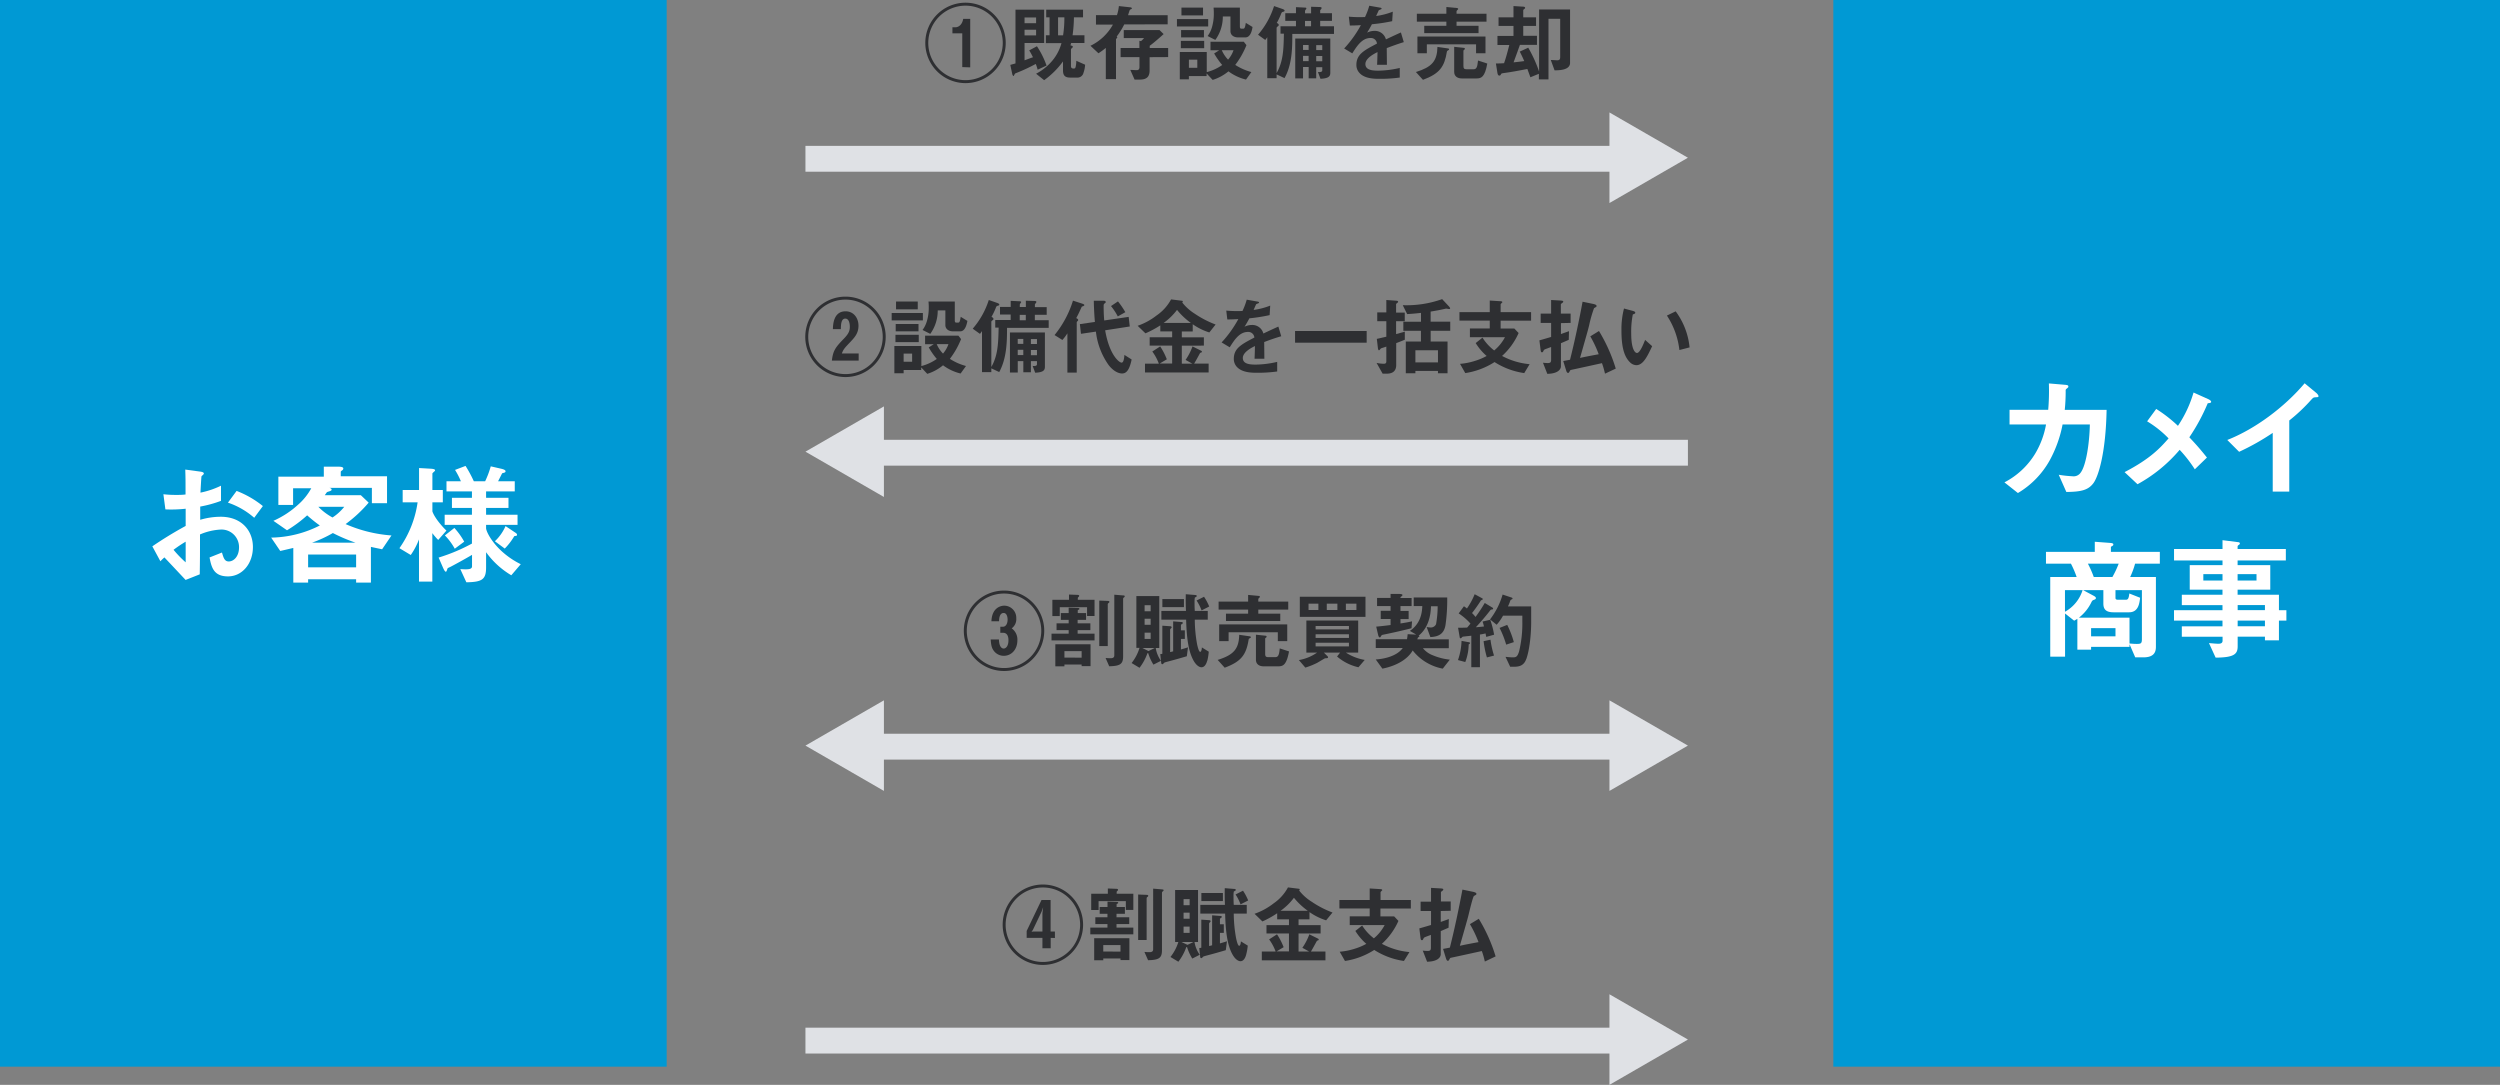 <?xml version="1.0" encoding="UTF-8"?> <svg xmlns="http://www.w3.org/2000/svg" viewBox="0 0 825 358"><rect x="0" y="0" width="825" height="358" fill="#808080" stroke="none"/><defs><style>.cls-1{fill:none;stroke:#dfe1e5;stroke-miterlimit:10;stroke-width:8.53px;}.cls-2{fill:#dfe1e5;}.cls-3{fill:#2e2f32;}.cls-4{fill:#0099d4;}.cls-5{fill:#fff;}</style></defs><title>finance03_img1</title><g id="レイヤー_2" data-name="レイヤー 2"><g id="割賦バックol"><line class="cls-1" x1="265.8" y1="52.4" x2="541.58" y2="52.4"></line><polygon class="cls-2" points="557.01 52.05 531.12 37.11 531.12 67 557.01 52.05"></polygon><path class="cls-3" d="M318.62,27.43a13.27,13.27,0,1,1,13.27-13.27A13.26,13.26,0,0,1,318.62,27.43Zm0-25.56a12.29,12.29,0,1,0,12.29,12.29A12.3,12.3,0,0,0,318.62,1.87Zm-1.07,20.27V11H314.3V9h1c1,0,2.24-.84,2.55-2.77h2.32v16Z"></path><path class="cls-3" d="M342.42,23a15.46,15.46,0,0,0-.62-1.9,59.11,59.11,0,0,1-6.44,3,.76.76,0,0,0-.56.45c-.25.5-.25.53-.36.53s-.31-.34-.37-.53l-.67-3.14c1-.28,1.32-.36,1.71-.48V3.19h9.46v11H338.1V19.9c1.66-.59,2.3-.87,2.78-1a22.48,22.48,0,0,0-1.24-2.27l2.55-1.37a28.71,28.71,0,0,1,3.17,6.38Zm-.51-17.24H338.1v1.9h3.81Zm0,4.06H338.1v1.87h3.81ZM357.56,24a2.05,2.05,0,0,1-2.24,1.6h-2.24c-1.59,0-2.29-.7-2.29-2.33v-3a27.57,27.57,0,0,1-6.22,6.19l-2.66-2.13A17.73,17.73,0,0,0,347.29,20a15.37,15.37,0,0,0,3-5.77h-5.15V11.64h1.21V5.71h-1.1V3.19H357.4V5.71h-3a46.92,46.92,0,0,1-.45,5.93h3.92v2.55h-4.4c-.05.2-.16.59-.22.76l.42.14c.28.08.36.19.36.36a.39.39,0,0,1-.19.31c-.39.39-.42.45-.42.64v5.43c0,.62.39.79.87.79s.56-.14.67-.56a9,9,0,0,0,.22-2l2.91,1.29A9.55,9.55,0,0,1,357.56,24Zm-8.4-18.28v5.93h1.66a36.92,36.92,0,0,0,.42-5.93Z"></path><path class="cls-3" d="M371,8.06a25.06,25.06,0,0,1-2.49,4,.38.38,0,0,1,.19.31c0,.11-.42.47-.42.59V26.12h-3.36V15.81a26.61,26.61,0,0,1-2.43,1.77l-2.64-2.47a16.87,16.87,0,0,0,7.42-7h-5.6V5h6.92a13.54,13.54,0,0,0,.64-3l3.53.39c.17,0,.76.06.76.37,0,.11-.06.16-.28.28a.76.76,0,0,0-.42.3c-.09.14-.48,1.4-.56,1.68h13.07v3Zm8.37,10.81v4.39c0,2-.92,3-3.16,3h-1.8L373,23.07c.72,0,1.51.08,2.1.08s.92-.28.92-1v-3.3h-6.22v-3H376V13.46l.53.11a6.73,6.73,0,0,0,1-1h-6.69V9.93h11.81L384,11.25c-1.37,1.23-3.11,2.77-4.59,3.86v.73h6.08v3Z"></path><path class="cls-3" d="M388.39,8.73V6.29H398.7V8.73Zm22.79,17.53a15.86,15.86,0,0,1-5.79-2.72,15.09,15.09,0,0,1-5.21,2.83l-2-2.13v.87h-5.85v1.06h-3v-9h8.9v6.63a15.59,15.59,0,0,0,5.1-2.35,24.72,24.72,0,0,1-2.66-3.81l1.68-1.06h-2.89v-2.8h11l.87,1.12a27.49,27.49,0,0,1-3.7,6.52,18.77,18.77,0,0,0,5.32,2.36ZM389.68,15.9V13.49h7.7V15.9Zm.08-3.56V9.93h7.54v2.41Zm.12-7.25V2.51H397V5.09Zm5.23,14.59h-2.77v2.69h2.77ZM411,12.34h-2.46c-1.43,0-2.49-.78-2.49-2.07V5.43h-2.52a13.08,13.08,0,0,1-2.47,7.75l-2.54-1.29a9.29,9.29,0,0,0,1.37-2.71,15.65,15.65,0,0,0,.67-4.82c0-.56,0-.75-.08-1.85h8.68V8.76c0,.61.25.7.47.7h.65c.5,0,.61-.59.84-1.91l2.21,1.35C413.23,9.74,412.75,12.34,411,12.34Zm-7.81,4.23a10.5,10.5,0,0,0,2.07,3.11,9.23,9.23,0,0,0,1.8-3.11Z"></path><path class="cls-3" d="M426.46,11.19c0,4.4,0,10-2.57,14.59l-2.61-1.23v1.26H418.2V12.26a6.33,6.33,0,0,1-.67.92l-2.38-1.71A27,27,0,0,0,420.44,2l2.89,1s.59.22.59.5a.38.38,0,0,1-.31.34c-.62.14-.65.22-.9.86a20.86,20.86,0,0,1-1.37,2.86c.42.22.64.39.64.67s-.11.31-.36.51-.34.36-.34.47v14.9c2.19-3.84,2.3-7.73,2.41-13h-1.12V8.67h5.1V6.88h-3.53V4.36h3.53v-2l2.85.14c.4,0,.59.08.59.25a.78.78,0,0,1-.22.42.81.81,0,0,0-.23.48v.75h2V2.23l2.86.09c.33,0,.61.08.61.31a.67.67,0,0,1-.19.42c-.23.25-.28.33-.28.44v.87h3.89V6.88h-3.89V8.67h4.56v2.52ZM435.76,26l-.84-2.24c.81.08,1.43,0,1.43-.59v-1h-2v3.67h-2.49V22.11H430v3.76h-2.57V12.71H439V24.05C439,25.25,438.36,25.87,435.76,26Zm-3.92-11.15H430v1.63h1.85Zm0,3.59H430v1.73h1.85Zm.81-11.54h-2V8.67h2Zm3.7,8h-2v1.63h2Zm0,3.59h-2v1.73h2Z"></path><path class="cls-3" d="M457.63,15.87c0,1.09.05,4.56.05,5.52h-3.24c.08-1.6.11-3,.14-4.2-1.07.53-4,2-4,3.94s2.15,2.19,4.2,2.19a32.47,32.47,0,0,0,7.14-.9v3.17a46.34,46.34,0,0,1-6.66.42c-1.57,0-4.82,0-6.58-1.88a3.81,3.81,0,0,1-1.07-2.74c0-3.48,2.58-4.79,6.78-7a2,2,0,0,0-2.13-1.85c-2.74,0-4.42,2.55-6,5.07L443.57,16a37.32,37.32,0,0,0,5.52-7.7c-1.6.09-2.47.12-3.64.12l-.34-2.92a39.87,39.87,0,0,0,5.35.12,22.42,22.42,0,0,0,1.4-3.73l3.5.62c.08,0,.56.08.56.28s-.11.25-.28.31l-.64.28s-.73,1.59-.87,1.9a23.54,23.54,0,0,0,5.49-1.43l-.2,3.14A57.69,57.69,0,0,1,452.73,8a31.73,31.73,0,0,1-1.6,2.77,5.57,5.57,0,0,1,2.41-.58A3.76,3.76,0,0,1,457.35,13c3.27-1.54,3.64-1.7,4.95-2.29l.95,3.19C461,14.61,459.7,15.09,457.63,15.87Z"></path><path class="cls-3" d="M477.89,16.6c-.36.17-.39.28-.42.47-.81,5-2.41,7.23-7.89,9.27l-2.33-2.57c5.24-1.63,7-3.56,7.11-8.29l3.45.5c.22,0,.39.14.39.31S478,16.54,477.89,16.6Zm2.77-9.44V8.51h7.26v2.43H470V8.51h7.3V7.16h-9.74V4.53h9.74V2.32l3.53.33c.2,0,.37.14.37.31s-.12.2-.17.25c-.25.28-.37.37-.37.51v.81h9.89V7.16Zm6.44,10.42V14.64H470.86v2.94h-3.11V12.06h22.46v5.52Zm.11,8.31h-4.78c-1.4,0-2.55-.67-2.55-2.18V15.45l3.19.34c.2,0,.34.14.34.3s-.09.26-.31.4c-.06.05-.17.16-.17.25v5c0,.87.23,1.12,1.12,1.12h2.13c.9,0,1.34-.34,1.57-2.89l3.05,1C490,25.47,488.84,25.89,487.21,25.89Z"></path><path class="cls-3" d="M513,23.21l-1.24-3.42c.2,0,2.08.11,2.1.11.82,0,1-.36,1-1.09V6.21H511v20h-3.17V24.35l-2.8,1.15c-.39-1.09-.64-1.73-1-2.74-2.58.5-5.15,1-7.73,1.34-.76.11-.84.14-1,.45s-.25.39-.53.39-.53-.22-.64-1l-.48-3c.76,0,1.68,0,2.69-.09.67-1.93.95-3,1.73-6h-3.91v-3h5.29V8.56h-4.93V5.71h4.93V2l2.74.17c1.09,0,1.09.25,1.09.42a.36.36,0,0,1-.17.3c-.41.31-.44.37-.44.54V5.71h4.23V8.56h-4.23v3.25h4.53v3h-5.63c-1.14,3.2-1.28,3.56-2.09,5.77,1.59-.17,2.26-.25,3.52-.42-.44-1-.89-2-1.48-3.13l2.8-1.29a43.72,43.72,0,0,1,3.58,7.87V3.13h10.22V20.77C518.09,23.09,514.73,23.21,513,23.21Z"></path><line class="cls-1" x1="557.01" y1="149.4" x2="281.23" y2="149.4"></line><polygon class="cls-2" points="265.8 149.05 291.69 134.11 291.69 164 265.8 149.05"></polygon><path class="cls-3" d="M279,124.43a13.27,13.27,0,1,1,13.28-13.27A13.26,13.26,0,0,1,279,124.43Zm0-25.56a12.29,12.29,0,1,0,12.3,12.29A12.29,12.29,0,0,0,279,98.87ZM274.52,119c.37-3.28,1.18-4.37,3.92-7.2,1.65-1.7,2-2.63,2-4,0-.53-.08-2.66-1.51-2.66s-1.43,2.29-1.45,3.47h-2.63c.05-1.48.19-5.88,4.19-5.88,2.75,0,4.26,2.32,4.26,4.73s-1.15,3.75-2.49,5.18c-2.18,2.3-2.44,2.55-3,4h5.55V119Z"></path><path class="cls-3" d="M294.25,105.73v-2.44h10.3v2.44ZM317,123.26a15.83,15.83,0,0,1-5.8-2.72,15,15,0,0,1-5.2,2.83l-2-2.13v.87H298.2v1.06h-3.06v-9h8.91v6.63a15.63,15.63,0,0,0,5.09-2.35,24.72,24.72,0,0,1-2.66-3.81l1.68-1.06h-2.88v-2.8h11l.87,1.12a27.2,27.2,0,0,1-3.69,6.52,18.51,18.51,0,0,0,5.32,2.36Zm-21.5-10.36v-2.41h7.69v2.41Zm.08-3.56v-2.41h7.53v2.41Zm.11-7.25V99.51h7.17v2.58ZM301,116.68H298.2v2.69H301Zm15.93-7.34h-2.46c-1.43,0-2.5-.78-2.5-2.07v-4.84h-2.52a13.17,13.17,0,0,1-2.46,7.75l-2.55-1.29a9.05,9.05,0,0,0,1.37-2.71,15.36,15.36,0,0,0,.68-4.82,17.11,17.11,0,0,0-.09-1.85h8.68v6.25c0,.61.25.7.48.7h.64c.5,0,.62-.59.84-1.91l2.21,1.35C319.08,106.74,318.61,109.34,316.9,109.34Zm-7.81,4.23a10.13,10.13,0,0,0,2.07,3.11,9.09,9.09,0,0,0,1.79-3.11Z"></path><path class="cls-3" d="M332.32,108.19c0,4.4-.06,10-2.58,14.59l-2.6-1.23v1.26h-3.08V109.26a8.34,8.34,0,0,1-.67.92L321,108.47A27,27,0,0,0,326.3,99l2.88,1s.59.22.59.5a.38.38,0,0,1-.31.34c-.61.14-.64.22-.89.86a22.45,22.45,0,0,1-1.38,2.86c.42.22.65.39.65.67s-.11.31-.37.51-.33.36-.33.47v14.9c2.18-3.84,2.29-7.73,2.41-13h-1.12v-2.52h5.09v-1.79H330v-2.52h3.53v-2l2.86.14c.39,0,.59.08.59.25a.73.73,0,0,1-.23.42.86.86,0,0,0-.22.48v.75h2V99.23l2.85.09c.34,0,.62.08.62.31a.69.69,0,0,1-.2.42c-.22.25-.28.33-.28.44v.87h3.89v2.52H341.5v1.79h4.57v2.52ZM341.61,123l-.84-2.24c.82.08,1.43,0,1.43-.59v-1h-2v3.67h-2.5v-3.67h-1.84v3.76h-2.58V109.71h11.54v11.34C344.81,122.25,344.22,122.87,341.61,123Zm-3.92-11.15h-1.84v1.63h1.84Zm0,3.59h-1.84v1.73h1.84Zm.82-11.54h-2v1.79h2Zm3.69,8h-2v1.63h2Zm0,3.59h-2v1.73h2Z"></path><path class="cls-3" d="M357.53,101c-.47.17-.53.17-.61.34-.68,1.48-1,2.24-1.77,3.64.34.16.65.33.65.61a.52.52,0,0,1-.26.42.58.58,0,0,0-.22.42v16.52h-3.08V110a16,16,0,0,1-1.65,2.19L348,110.57a33.63,33.63,0,0,0,6.08-11.36l3.08,1c.5.17.67.31.67.47S357.64,100.91,357.53,101Zm12.88,22.26c-2.32,0-4.14-2.21-4.67-2.94a23.68,23.68,0,0,1-4.09-10.89l-4.93.73-.36-3.2,4.95-.72c-.17-2.08-.31-4.34-.36-7l3.11,0c.7,0,.81.19.81.42s0,.22-.34.47-.33.45-.33,1,0,2.32.19,4.62l8.07-1.18.36,3.17L364.7,109c1.4,8.2,4.65,10.67,5.43,10.67s.87-2,.93-2.55l2.38,1.51C372.85,121.55,371.92,123.23,370.41,123.23Zm-1.54-18.84a19.75,19.75,0,0,0-2.24-3.42l2.3-1.54a27.68,27.68,0,0,1,2.43,3.56Z"></path><path class="cls-3" d="M399.08,109.71A19.76,19.76,0,0,1,393.6,107v2.38H390v1.93h7.28v2.75H390V120h3.45l-2.21-1.23a19.43,19.43,0,0,0,2.29-4.45l2.91,1.45a.51.51,0,0,1,.2.28.26.26,0,0,1-.2.26c-.33.11-.39.14-.47.28-.53,1-1.49,2.74-1.91,3.41h4.79v2.91h-21V120h4.57a16.25,16.25,0,0,0-2.16-4l2.6-1.68a21.78,21.78,0,0,1,2.19,4.25l-2.35,1.4h4.11v-5.93h-7.42V111.3h7.42v-1.93H382.9v-2A32.84,32.84,0,0,1,378,110l-2.58-2.49a21.56,21.56,0,0,0,6.27-3.42,14.94,14.94,0,0,0,4.76-5.29l3.62.45c.11,0,.25.11.25.25a.25.25,0,0,1-.09.2c0,.05-.08.11-.08.14a16.2,16.2,0,0,0,4.17,3.72,32.43,32.43,0,0,0,6.83,3.53Zm-10.66-7.45a20.1,20.1,0,0,1-4.43,4.31h9A23.13,23.13,0,0,1,388.42,102.26Z"></path><path class="cls-3" d="M417.19,112.87c0,1.09.05,4.56.05,5.52H414c.08-1.6.11-3,.13-4.2-1.06.53-4,2-4,3.94s2.15,2.19,4.2,2.19a32.47,32.47,0,0,0,7.14-.9v3.17a46.38,46.38,0,0,1-6.67.42c-1.56,0-4.81,0-6.58-1.88a3.83,3.83,0,0,1-1.06-2.74c0-3.48,2.58-4.79,6.78-7a2,2,0,0,0-2.13-1.85c-2.75,0-4.42,2.55-6,5.07L403.13,113a37.32,37.32,0,0,0,5.52-7.7c-1.6.09-2.47.12-3.64.12l-.34-2.92a39.87,39.87,0,0,0,5.35.12,22.42,22.42,0,0,0,1.4-3.73l3.5.62c.08,0,.56.08.56.28s-.11.25-.28.31-.62.28-.65.28-.72,1.59-.86,1.9a23.31,23.31,0,0,0,5.48-1.43l-.19,3.14a57.69,57.69,0,0,1-6.69,1.06,31.73,31.73,0,0,1-1.6,2.77,5.57,5.57,0,0,1,2.41-.58,3.76,3.76,0,0,1,3.81,2.82c3.27-1.54,3.64-1.7,4.95-2.29l.95,3.19C420.6,111.61,419.26,112.09,417.19,112.87Z"></path><path class="cls-3" d="M427.37,113.09v-3.86H451v3.86Z"></path><path class="cls-3" d="M460.75,113.23v7.23c0,2-1.2,2.85-3.11,2.85h-1.37l-2-3.55a12.09,12.09,0,0,0,2.38.28c.45,0,.84-.11.84-.81v-4.85c-1,.34-1.32.42-1.62.53a.94.94,0,0,0-.45.4c-.14.19-.25.28-.39.28s-.28-.37-.31-.62l-.37-3.14c1.4-.3,1.82-.42,3.14-.72V106h-3V103.1h3V99l3.19.23c.28,0,.7.08.7.33s-.25.37-.31.42-.36.26-.36.45v2.72h2.86V106h-2.86v4.25l2.88-.81v2.66C462.18,112.7,461.62,112.9,460.75,113.23Zm11.37-4.06v3.53h5.57v10.47h-3.16v-.75h-7.45v.75h-3.17V112.7h5v-3.53H463.1v-3h5.83v-2.92c-2.36.28-3.64.34-4.57.4l-1.45-2.94a34.86,34.86,0,0,0,13-2l2.27,2.43c.05.09.36.4.36.62s-.25.22-.34.22-.81-.14-1-.14l-1.31.28c-1.51.34-2.94.56-3.78.7v3.34h6.47v3Zm2.41,6.42h-7.45v4h7.45Z"></path><path class="cls-3" d="M495.21,105.81v2.61h4.53l1.4,1.48a22.27,22.27,0,0,1-5.46,7.56,23.75,23.75,0,0,0,9.1,2.72L503,123.12a24.64,24.64,0,0,1-9.8-3.64,24.68,24.68,0,0,1-9.66,3.64l-1.73-3.05a22,22,0,0,0,5-1,19.75,19.75,0,0,0,3.78-1.6,18.13,18.13,0,0,1-3.61-4.26l2.24-1.79a16.17,16.17,0,0,0,3.86,4.23,14.33,14.33,0,0,0,3.56-4.37H485.07v-2.88h6.55v-2.61h-10V103h10V99.18l3.47.22c.14,0,.68,0,.68.34,0,.11-.56.53-.56.67V103h10.05v2.82Z"></path><path class="cls-3" d="M515.11,106.63v3.61c1.4-.51,1.68-.59,2.66-.95l-.08,2.85c-1,.45-1.34.59-2.58,1.12v7.67c0,.37-.28,2.36-4.5,2.44l-1.43-3.67a13.77,13.77,0,0,0,1.59.11c.87,0,1.1-.28,1.1-1.09v-4.2c-.31.11-1.71.62-2.05.76a.88.88,0,0,0-.47.5c-.12.25-.2.48-.48.48s-.39-.09-.5-1l-.37-2.94c1.93-.54,2.72-.79,3.87-1.12v-4.62h-3.45v-3.08h3.45V99l3,.17c.92.05,1,.19,1,.36a.43.43,0,0,1-.23.36c-.5.4-.56.42-.56.59v3h3.22v3.08Zm14.54,16.68c-.31-1.31-.51-2.07-1-3.47-1.62.37-10.22,2.24-10.27,2.24a.48.48,0,0,0-.23.17c-.44.78-.44.81-.72.81s-.48-.42-.56-.67l-1-3.25,2.24-.42c1.48-5.82,3-13,4.14-19.15l3.53.73c.76.17,1.09.39,1.09.67a.43.43,0,0,1-.17.34,6.78,6.78,0,0,0-.67.39,42.27,42.27,0,0,0-1.62,5.68c-.34,1.37-.37,1.54-3,10.73,1.57-.34,2.41-.51,6.16-1.21A37.06,37.06,0,0,0,524.8,111l2.86-1.77a53.87,53.87,0,0,1,5.54,12.41Z"></path><path class="cls-3" d="M540,120.51a3.06,3.06,0,0,1-2.07-.92c-2-1.9-2.85-5.18-2.85-10.5a27.23,27.23,0,0,1,.84-7.28l3.08.84c.19.06.64.2.64.53s-.34.42-.81.59a28.88,28.88,0,0,0-.53,6.24c0,5.46,1.34,6.47,1.9,6.47,1,0,2.16-3,2.69-4.31l2.32,2.07C543.65,117.55,542.25,120.51,540,120.51Zm14.2-5a26,26,0,0,0-4.12-11.37l2.89-1.4a23.9,23.9,0,0,1,4.59,11.9Z"></path><polygon class="cls-2" points="265.8 246.05 291.69 231.11 291.69 261 265.8 246.05"></polygon><line class="cls-1" x1="287" y1="246.4" x2="541.58" y2="246.4"></line><polygon class="cls-2" points="557.01 246.05 531.12 231.11 531.12 261 557.01 246.05"></polygon><path class="cls-3" d="M331.33,221.43a13.27,13.27,0,1,1,13.27-13.27A13.26,13.26,0,0,1,331.33,221.43Zm0-25.56a12.29,12.29,0,1,0,12.29,12.29A12.29,12.29,0,0,0,331.33,195.87Zm-.08,20.55a4.09,4.09,0,0,1-3.23-1.57c-.58-.75-.95-1.51-1.09-3.83h2.72c.08,2.66,1.09,3,1.57,3,.75,0,1.57-.86,1.57-2.71,0-1.32-.4-2.49-1.8-2.49h-.89v-2H331c.84,0,1.51-.9,1.51-2.36,0-.84-.27-2.18-1.31-2.18-1.46,0-1.51,2.18-1.51,2.74h-2.52c.17-4.53,3.13-5.15,4.25-5.15a4,4,0,0,1,3.95,4.17,3.7,3.7,0,0,1-1.51,3.31,4.57,4.57,0,0,1,1.88,3.92C335.73,214.52,333.63,216.42,331.25,216.42Z"></path><path class="cls-3" d="M358.4,202.31v2.24h-2.78v1.15h4.2v2.24h-4.2v1.17h5.58v2.22H347v-2.22h5.66v-1.17h-4V205.7h4v-1.15h-2.58v-2.24h2.58v-1.76l3,.08c.42,0,.54.11.54.28s-.09.25-.42.36a.26.26,0,0,0-.12.23v.81Zm-8.68,1h-2.44v-5.38h5.49v-1.73l2.83.11c.08,0,.53,0,.53.31a.48.48,0,0,1-.2.36c-.11.11-.25.23-.25.34v.61h5.52v5.35h-2.47v-2.91h-9Zm7.22,16.52v-.53h-5.68v.59h-3v-7.28h11.62v7.22Zm0-2.8v-2.16h-5.68V217Zm8.62-3.84h-2.8v-15l2.83.11c.23,0,.51.08.51.31a.43.43,0,0,1-.26.36c-.22.2-.28.31-.28.45Zm2.16-16.94,2.77.23c.53,0,.67.11.67.28a.5.5,0,0,1-.25.39.59.59,0,0,0-.28.42v19c0,2.6-1,3.22-4.59,3.3l-1.2-2.74a15.33,15.33,0,0,0,1.62.08c.39,0,1.26,0,1.26-.92Z"></path><path class="cls-3" d="M380.63,219.33a16.46,16.46,0,0,1-1.74-3.83c-.19.05-.25.11-.28.17a16.92,16.92,0,0,1-2.57,4.7l-2.61-1.57a14.93,14.93,0,0,0,2.61-5H375V196.71h7.56v17.14h-1.17a10,10,0,0,0,1.73,4.22ZM377,213.85l2,1,2.05-1Zm2.72-14.14h-2v2h2Zm0,4.48h-2v2h2Zm0,4.59h-2v2.07h2Zm11.93,7.78c-2.77.81-3.14.93-6.61,1.85-.73.2-.78.22-1,.45s-.31.33-.47.33-.34-.11-.37-.44l-.31-2.89a6.37,6.37,0,0,0,.68-.11v-9.27l2.54.17c.17,0,.54.08.54.36,0,.09-.06.17-.2.31s-.31.34-.31.48v7.39a10.54,10.54,0,0,0,1-.25v-9.89l2.55.2c.33,0,.64.06.64.31s-.11.22-.25.33-.37.26-.37.4V208h1.29v2.85h-1.29v3.47c.79-.22,1.18-.33,2.33-.7Zm6.72,1.49c-.17.64-.67,2.15-1.88,2.15-.78,0-2.07-.75-3.16-3.3-1.54-3.53-1.79-8.65-1.91-12.41h-8.17v-2.88h8.12c-.11-2.69-.09-4-.06-5.52l3.11.26c.17,0,.5.05.5.3s-.14.26-.25.34c-.33.2-.36.2-.39.28a10,10,0,0,0-.08,1.6c0,.81,0,1.45.08,2.74h4.28v2.88h-4.28a46.25,46.25,0,0,0,.78,8.21c.14.61.54,2.41,1,2.41s.56-1.26.56-1.46l2.27,1.4A18.25,18.25,0,0,1,398.41,218.05Zm-14.79-17.7v-2.66h7.12v2.66Zm12.94,1.09a15.69,15.69,0,0,0-1.65-3.27l2.46-1.24a17.59,17.59,0,0,1,1.71,3.22Z"></path><path class="cls-3" d="M412.47,210.6c-.37.17-.39.28-.42.47-.81,5-2.41,7.23-7.9,9.27l-2.32-2.57c5.23-1.63,7-3.56,7.11-8.29l3.44.5c.23,0,.4.14.4.31S412.58,210.54,412.47,210.6Zm2.77-9.44v1.35h7.25v2.43H404.57v-2.43h7.31v-1.35h-9.74v-2.63h9.74v-2.21l3.53.33c.19,0,.36.14.36.31s-.11.2-.17.25c-.25.28-.36.37-.36.51v.81h9.88v2.63Zm6.44,10.42v-2.94H405.44v2.94h-3.11v-5.52h22.46v5.52Zm.11,8.31H417c-1.4,0-2.54-.67-2.54-2.18v-8.26l3.19.34a.33.33,0,0,1,.33.3c0,.17-.08.26-.3.4-.06,0-.17.16-.17.25v5c0,.87.22,1.12,1.12,1.12h2.13c.89,0,1.34-.34,1.56-2.89l3.06,1C424.54,219.47,423.42,219.89,421.79,219.89Z"></path><path class="cls-3" d="M448.29,220.2a16.35,16.35,0,0,1-7.06-3.55l1-1.29h-5.35l1.26,1.26a.42.42,0,0,1,.11.31c0,.3-.39.28-1,.3-.75.42-2.12,1.24-2.6,1.52a25,25,0,0,1-3.89,1.56l-2.13-2.49a14.72,14.72,0,0,0,6-2.46h-3.53V204.77H448.2v10.59h-4.06a16.61,16.61,0,0,0,6.22,2.41Zm-19.35-16.63v-6.64h21.67v6.64Zm6.13-4.37h-3.25v2.1h3.25Zm10.08,7.39h-11v1.12h11Zm0,2.72h-11v1.2h11Zm0,2.8h-11v1.2h11Zm-3.81-12.91h-3.5v2.1h3.5Zm6.28,0h-3.48v2.1h3.48Z"></path><path class="cls-3" d="M476.11,220.65a16.48,16.48,0,0,1-9.92-6c-1.59,2.8-5.18,5.06-10,6L454,217.63c2.89-.2,7-1.12,8.91-3.78H454v-2.92h10.31c.08-.47.16-1,.22-1.65l2.83.14-2.1-1.23c2.1-1.4,4-3.86,4.09-8.18h-2.83v-2.85h11.06a58.61,58.61,0,0,1-.56,9.07c-.48,3-2.33,3.89-5,4l-1.23-3.33a6.48,6.48,0,0,0,1.21.16,1.87,1.87,0,0,0,1.9-1.09,34.47,34.47,0,0,0,.53-5.91h-2.21c-.08,3.42-1,7.2-4.06,9.72.11.06.22.08.22.22s0,.09-.22.23-.28.19-.45.75h10.39v2.92h-8.54a7.7,7.7,0,0,0,3.36,2.38,19.68,19.68,0,0,0,5.52,1.4ZM465.8,207.32c-4.28,1.09-7.7,1.79-9.49,2.16a.79.79,0,0,0-.56.42c-.2.36-.25.45-.42.45s-.39-.17-.56-.87l-.62-2.69c2.16-.2,3.25-.34,4.74-.53v-2h-3.25v-2.69h3.25V200h-4.46v-2.68h4.46V196h2.54c.45,0,1.38,0,1.38.34,0,.08,0,.25-.34.47s-.31.28-.31.54h3.67V200h-3.67v1.6h2.69v2.69h-2.69v1.45c1.6-.25,2.47-.39,3.81-.7Z"></path><path class="cls-3" d="M484.66,212.67a16.4,16.4,0,0,1-1.12,5.8l-2.41-.65a21.16,21.16,0,0,0,1.18-6.33l2.29.42c.17,0,.51.12.51.28S485,212.45,484.66,212.67Zm5.8-2.49c-.06-.25-.12-.62-.23-1.15a15.89,15.89,0,0,1-1.85.36v10.78h-2.85V209.79c-1,.11-2.13.22-2.49.28a.71.71,0,0,0-.62.28c-.22.22-.31.3-.45.3a.33.33,0,0,1-.25-.25l-.56-3.25c1.2,0,1.82,0,3-.05.28-.34.7-.79,1.09-1.32a19.65,19.65,0,0,0-3.89-3.36l1.73-2.35a8.06,8.06,0,0,1,1,.73,23.33,23.33,0,0,0,2.55-4.71l2.49,1.35a.35.35,0,0,1,.2.25.26.26,0,0,1-.17.22c-.36.17-.45.23-.5.31a49.44,49.44,0,0,1-2.89,4.09,11.12,11.12,0,0,1,1.15,1.29,49,49,0,0,0,3.05-4.62l2.55,1.54a.35.35,0,0,1,.2.31c0,.25-.28.3-.31.3-.45,0-.48.09-.87.59-1.43,1.82-2.94,3.59-4.51,5.27.9-.06,1.49-.12,2.69-.26-.14-.5-.28-1.09-.47-1.62l2.52-.59a28.37,28.37,0,0,1,1.28,4.93Zm.22,6.77a32,32,0,0,1-1.09-5.37l2.27-.48a29.07,29.07,0,0,0,1.17,5.24Zm13,.48c-.78,2.24-2.3,2.6-4.12,2.6h-1.2l-1.54-3.27c.59.05,1.48.17,2.49.17s1.46-.23,2-2a39,39,0,0,0,1.06-9.86v-1.9H496a16.48,16.48,0,0,1-2.1,3l-2.19-1.76a24.56,24.56,0,0,0,4.15-8.21l3,1c.14.06.28.14.28.28a.3.3,0,0,1-.2.28c-.42.2-.45.23-.59.59a12.37,12.37,0,0,1-.73,1.76h7.67v5.24C505.29,209.37,504.74,214.52,503.7,217.43Zm-6.64-4.7a31.66,31.66,0,0,0-2.18-5.52l2.52-1a29.24,29.24,0,0,1,2.18,5.69Z"></path><line class="cls-1" x1="265.8" y1="343.4" x2="541.58" y2="343.4"></line><polygon class="cls-2" points="557.01 343.05 531.12 328.11 531.12 358 557.01 343.05"></polygon><path class="cls-3" d="M344.15,318.43a13.27,13.27,0,1,1,13.27-13.27A13.26,13.26,0,0,1,344.15,318.43Zm0-25.56a12.29,12.29,0,1,0,12.29,12.29A12.29,12.29,0,0,0,344.15,292.87Zm2.58,16.63v3.42H344V309.5H338.8v-2.29L343.7,297h3v10.41h1.42v2.13Zm-3-8.68-2.86,6-.47.72.47-.14H344v-6l.23-2Z"></path><path class="cls-3" d="M371.22,299.31v2.24h-2.77v1.15h4.2v2.24h-4.2v1.17H374v2.22h-14.2v-2.22h5.66v-1.17h-4V302.7h4v-1.15H362.9v-2.24h2.58v-1.76l3,.08c.42,0,.53.11.53.28s-.09.25-.42.36a.26.26,0,0,0-.11.23v.81Zm-8.68,1H360.1v-5.38h5.49v-1.73l2.83.11c.08,0,.53,0,.53.31a.48.48,0,0,1-.2.36c-.11.11-.25.23-.25.34v.61H374v5.35h-2.47v-2.91h-9Zm7.22,16.52v-.53h-5.68v.59h-3v-7.28h11.62v7.22Zm0-2.8v-2.16h-5.68V314Zm8.63-3.84h-2.8v-15l2.82.11c.23,0,.51.08.51.31a.42.42,0,0,1-.25.36c-.23.2-.28.31-.28.45Zm2.15-16.94,2.77.23c.54.05.68.11.68.28s-.12.28-.26.39a.59.59,0,0,0-.28.42v19c0,2.6-1,3.22-4.59,3.3l-1.2-2.74a15.33,15.33,0,0,0,1.62.08c.39,0,1.26,0,1.26-.92Z"></path><path class="cls-3" d="M393.45,316.33a16.9,16.9,0,0,1-1.74-3.83c-.19.05-.25.11-.28.17a16.92,16.92,0,0,1-2.57,4.7l-2.61-1.57a14.93,14.93,0,0,0,2.61-4.95h-1.07V293.71h7.56v17.14h-1.17a10.09,10.09,0,0,0,1.73,4.22Zm-3.58-5.48,2,.95,2-.95Zm2.71-14.14h-2v2h2Zm0,4.48h-2v2h2Zm0,4.59h-2v2.07h2Zm11.93,7.78c-2.77.81-3.14.93-6.61,1.85-.73.2-.78.22-1,.45s-.3.33-.47.33-.34-.11-.37-.44l-.3-2.89a6.21,6.21,0,0,0,.67-.11v-9.27l2.55.17c.16,0,.53.08.53.36,0,.09-.06.17-.2.31s-.31.34-.31.48v7.39a10.54,10.54,0,0,0,1-.25v-9.89l2.55.2c.33,0,.64.06.64.31s-.11.22-.25.33-.36.26-.36.4V305h1.28v2.85h-1.28v3.47c.78-.22,1.17-.33,2.32-.7Zm6.72,1.49c-.17.64-.67,2.15-1.88,2.15-.78,0-2.07-.75-3.16-3.3-1.54-3.53-1.79-8.65-1.9-12.41h-8.18v-2.88h8.12c-.11-2.69-.08-4-.06-5.52l3.11.26c.17,0,.51,0,.51.3s-.14.26-.26.34c-.33.2-.36.2-.39.28a10,10,0,0,0-.08,1.6c0,.81,0,1.45.08,2.74h4.29v2.88h-4.29a46.21,46.21,0,0,0,.79,8.21c.14.61.53,2.41,1,2.41s.56-1.26.56-1.46l2.27,1.4A17.21,17.21,0,0,1,411.23,315.05Zm-14.78-17.7v-2.66h7.11v2.66Zm12.93,1.09a15.69,15.69,0,0,0-1.65-3.27l2.46-1.24a17.59,17.59,0,0,1,1.71,3.22Z"></path><path class="cls-3" d="M437.62,303.71a19.91,19.91,0,0,1-5.49-2.72v2.38h-3.61v1.93h7.28v2.75h-7.28V314H432l-2.22-1.23a19.09,19.09,0,0,0,2.3-4.45l2.91,1.45a.51.51,0,0,1,.2.28.26.26,0,0,1-.2.26c-.33.11-.39.14-.47.28-.54,1-1.49,2.74-1.91,3.41h4.79v2.91h-21V314h4.56a16.23,16.23,0,0,0-2.15-4l2.6-1.68a21.78,21.78,0,0,1,2.19,4.25l-2.36,1.4h4.12v-5.93h-7.42V305.3h7.42v-1.93h-3.89v-2a32.84,32.84,0,0,1-4.87,2.71L414,301.55a21.81,21.81,0,0,0,6.27-3.42,14.94,14.94,0,0,0,4.76-5.29l3.61.45c.12,0,.26.11.26.25a.25.25,0,0,1-.09.2c0,.05-.08.11-.08.14a16,16,0,0,0,4.17,3.72,32.19,32.19,0,0,0,6.83,3.53ZM427,296.26a19.75,19.75,0,0,1-4.42,4.31h9A23.41,23.41,0,0,1,427,296.26Z"></path><path class="cls-3" d="M455.54,299.81v2.61h4.54l1.4,1.48a22.4,22.4,0,0,1-5.46,7.56,23.63,23.63,0,0,0,9.1,2.72l-1.82,2.94a24.59,24.59,0,0,1-9.8-3.64,24.74,24.74,0,0,1-9.66,3.64l-1.74-3.05a22,22,0,0,0,5-1,19.19,19.19,0,0,0,3.78-1.6,18.62,18.62,0,0,1-3.61-4.26l2.24-1.79a16.2,16.2,0,0,0,3.87,4.23,14.27,14.27,0,0,0,3.55-4.37H445.41v-2.88H452v-2.61H442V297h10v-3.81l3.47.22c.14,0,.67,0,.67.34,0,.11-.56.53-.56.67V297h10v2.82Z"></path><path class="cls-3" d="M475.45,300.63v3.61l2.66-.95-.08,2.85c-1,.45-1.35.59-2.58,1.12v7.67c0,.37-.28,2.36-4.51,2.44l-1.43-3.67a13.9,13.9,0,0,0,1.6.11c.87,0,1.09-.28,1.09-1.09v-4.2c-.31.11-1.71.62-2,.76a.88.88,0,0,0-.48.5c-.11.25-.19.48-.47.48s-.4-.09-.51-.95l-.36-2.94c1.93-.54,2.71-.79,3.86-1.12v-4.62h-3.44v-3.08h3.44V293l3.05.17c.93.05,1,.19,1,.36a.45.45,0,0,1-.22.36c-.5.4-.56.42-.56.59v3h3.22v3.08ZM490,317.31c-.31-1.31-.5-2.07-1-3.47-1.62.37-10.22,2.24-10.28,2.24a.51.51,0,0,0-.22.17c-.45.78-.45.81-.73.81s-.47-.42-.56-.67l-1-3.25,2.24-.42c1.49-5.82,3-13,4.15-19.15l3.53.73c.75.17,1.09.39,1.09.67a.47.47,0,0,1-.17.34,5.8,5.8,0,0,0-.67.39c-.34.33-1.43,4.84-1.63,5.68-.33,1.37-.36,1.54-3,10.73,1.56-.34,2.4-.51,6.16-1.21a38,38,0,0,0-2.83-5.93L488,303.2a53.38,53.38,0,0,1,5.55,12.41Z"></path><rect class="cls-4" width="220" height="352"></rect><path class="cls-5" d="M50.27,180.29a126.12,126.12,0,0,1,11-6.73l0-5.68a43.47,43.47,0,0,1-6.69.22l-.66-5a35.85,35.85,0,0,0,4.31.22c1.1,0,1.76,0,3-.14,0-5,0-5.36-.09-8.22l4.88.66c1.24.17,1.24.48,1.24.7s-.66.7-.75.84-.31,4.57-.36,5.41a28.19,28.19,0,0,0,6.78-2.29v5a39.21,39.21,0,0,1-6.86,1.89l0,4.36a24.08,24.08,0,0,1,6.78-1c6.82,0,10.61,4.54,10.61,10s-3.52,9.68-8.23,9.68-5.46-3-6.08-6.25l4.1-1.63c.52,1.81.88,2.95,2.24,2.95,1.58,0,3.39-1.58,3.39-4.66a5.78,5.78,0,0,0-6.12-5.86A19.82,19.82,0,0,0,66,176.37c0,7,0,7.79-.08,13.16l-4.67,1.85c-1.89-2-3-3.21-7-7.44-.61.57-.7.62-1.32,1.28Zm11-1.54a45.44,45.44,0,0,0-4,2.68,36.26,36.26,0,0,0,4,4.14Zm22.62-7.88a25.58,25.58,0,0,0-8.67-5L78.08,162a32.2,32.2,0,0,1,8.67,5Z"></path><path class="cls-5" d="M126.1,181.26c-.62-.13-2.38-.49-3.7-.79v11.79h-4.88v-1.1H101.68v1.1H96.79V180.82c-2.6.61-3.17.75-4.31,1l-3-4.41a36.49,36.49,0,0,0,16.06-4,48.65,48.65,0,0,1-4.18-3.35,41.19,41.19,0,0,1-6.65,4.93l-4.49-3.12a29.85,29.85,0,0,0,8.1-5.28,19.91,19.91,0,0,0,4.4-5.46h-6v5.5H91.86v-9.33h15V154l4.71,0c1.58,0,1.72.35,1.72.62a.76.76,0,0,1-.4.61c-.31.22-.44.31-.44.53v1.41h15.27v8.89h-5v-5.06h-14c.4.13.71.22.71.61,0,.18-.18.27-.31.36s-1.06.35-1.23.44c-.31.44-.4.57-.71,1h11.89l2.59,2.46a44.6,44.6,0,0,1-7.61,7.08,46,46,0,0,0,15.14,3.75ZM117.52,183H101.68v4.23h15.84Zm-7.7-7.08a41.33,41.33,0,0,1-6.87,3.17h14.39A56.63,56.63,0,0,1,109.82,175.89Zm-4.76-8.67a19.69,19.69,0,0,0,4.67,3.52,16.27,16.27,0,0,0,3.87-3.52Z"></path><path class="cls-5" d="M144.61,178.18a18.53,18.53,0,0,1-1.94-2.25v16h-4.4V178a23.39,23.39,0,0,1-2.72,5.15l-3.74-2.25a34.64,34.64,0,0,0,6-15.14h-4.93v-4.05h5.41v-7.26l3.79.22c.75.05,1.49.14,1.49.53a.46.46,0,0,1-.22.35c-.22.22-.66.58-.66.71v5.45h3.44v4.05h-3.44v3c.71,2.11,3.22,5,4.63,6.34Zm24.12,11.66a27.47,27.47,0,0,1-8.32-7.61v5c0,4-1.28,4.84-6.51,4.93l-2-4.36c2.95.22,3.87,0,3.87-.92v-3.78c-1.89,1.14-6.38,3.6-7.21,4s-.8.3-.93.66-.3.92-.48.92c-.35,0-.75-.88-.93-1.28L144.74,184a58.7,58.7,0,0,0,11-4.62V173.2h-9v-3.34h9v-2.24h-6.6v-3.35h6.6v-2.11h-8.4v-3.35h4.75a25.39,25.39,0,0,0-1.93-3.74l3.47-1.32a41.37,41.37,0,0,1,2.73,5.06h3.74a30.32,30.32,0,0,0,1.85-4.92l3.61.83c.31.09,1.27.31,1.27.79,0,.22-.08.4-.61.53s-.49.13-.57.27-1.06,2.11-1.28,2.5h5.5v3.35h-9.46v2.11h7.39v3.35h-7.39v2.24h10.38v3.34H160.41v1.1c0,1.28,3.17,7.79,11.44,11.89Zm-18.66-8.76a20.13,20.13,0,0,0-3.26-4.4l3.13-2.46a23.54,23.54,0,0,1,3.25,4.53Zm20.11-4.22c-.4,0-.44.08-.53.17a20.83,20.83,0,0,1-3.08,4l-3.26-2.42a15.41,15.41,0,0,0,3.52-5l3.17,2.12c.13.08.62.39.62.7A.4.4,0,0,1,170.18,176.86Z"></path><rect class="cls-4" x="605" width="220" height="352"></rect><path class="cls-5" d="M690.83,159.44c-1.72,2.29-4,2.86-8.94,2.91l-2.51-5.68a36.36,36.36,0,0,0,4.49.49,2.81,2.81,0,0,0,2.78-1.24c1.71-2.29,2.86-9.33,3-15.84h-9a40.68,40.68,0,0,1-4.22,11.79,28.84,28.84,0,0,1-10.52,10.83l-4.45-3.52a25.68,25.68,0,0,0,10.17-9.51,28.55,28.55,0,0,0,3.56-9.59H663.15v-4.84h12.76a74,74,0,0,0,.22-8.71l5.19.44c1.19.08,1.23.3,1.23.57s0,.26-.48.66-.4.44-.4,1.05a59.09,59.09,0,0,1-.3,6h13.81C694.92,149.28,692.54,157.11,690.83,159.44Z"></path><path class="cls-5" d="M728.55,133.08a64.62,64.62,0,0,1-6.07,11.23c2,2.11,3.61,3.91,5.81,6.68l-4,3.88a44.55,44.55,0,0,0-5-6.43,49.13,49.13,0,0,1-13.91,11.36l-4.27-4c8.63-4.48,11.84-8.09,14.52-11.13a34.39,34.39,0,0,0-7.08-5.63l3-4.09a45.41,45.41,0,0,1,7.17,5.58,39.65,39.65,0,0,0,5.15-11l4.89,2.2c.22.09.92.48.92.88S729,133,728.55,133.08Z"></path><path class="cls-5" d="M764.09,131.1c-.66.05-.75.14-1.37.8a56.74,56.74,0,0,1-7.26,6.86v23.46H750V142.85a78.68,78.68,0,0,1-11.09,6.25L735,145.19c9.2-3.61,18.88-10.83,25.53-18.71l3.83,3.17c.17.13.74.71.74,1.06S765,131.06,764.09,131.1Z"></path><path class="cls-5" d="M704.58,186a25.93,25.93,0,0,1-1.62,4.4h8.49v23.1c0,2.38-1.37,3.43-4.18,3.43h-2.64l-1.89-4.35v.88H690.06v.92h-4.53V204.21c-.49.31-.66.4-1.06.62l-3-2.38v14.26h-4.89V190.4h8.71a31.16,31.16,0,0,0-1.89-4.4h-8.23v-3.88h16.11v-3.34l5.19.39c.35.05.93.09.93.49s-.27.44-.8.79v1.67h16.15V186Zm-23.14,8.75v7.13a12.37,12.37,0,0,0,5.81-7.13Zm25.39,0h-8.72v2.51c0,.53.22.66,1,.66h2.38c.66,0,1-.26,1.19-2.07l3.56,1.41c-.22,1.85-.57,4.8-3.65,4.8H697.5c-2.55,0-3.39-1-3.39-2.91v-4.4h-6.65l3.44,1.85c.17.09.75.4.75.75a.52.52,0,0,1-.36.48c-.7.27-.79.27-1.1.84a14.25,14.25,0,0,1-4.13,5.15h16.68v8.54c1.18.08,1.49.13,2.37.13,1.32,0,1.72-.09,1.72-1.59ZM689,186a33.75,33.75,0,0,1,1.94,4.4h6.16a31.28,31.28,0,0,0,2.07-4.4Zm9.11,21.29h-8.05V210h8.05Z"></path><path class="cls-5" d="M752.05,204.79v6.51h-4.62v-1.19h-9v3.17c0,2.55-1.11,3.7-7.27,3.74l-2.2-4.8c1.15.09,2.38.22,3.13.22s1.36-.22,1.36-1v-1.32H720v-3.43h13.42v-1.89h-16v-3.44h16v-1.67H720v-3.43h13.42v-1.67H722.61v-8.1h10.82v-1.54h-16v-3.79h16v-2.9l5.2.66c.21,0,.52.13.52.4s-.08.3-.48.61a.47.47,0,0,0-.26.4v.83h15.92v3.79H738.41v1.54h10.78v8.1H738.41v1.67h13.64v5.1h2.46v3.44Zm-18.62-15.32H727.1v2.11h6.33Zm11.22,0h-6.24v2.11h6.24Zm2.78,10.21h-9v1.67h9Zm0,5.11h-9v1.89h9Z"></path></g></g></svg> 